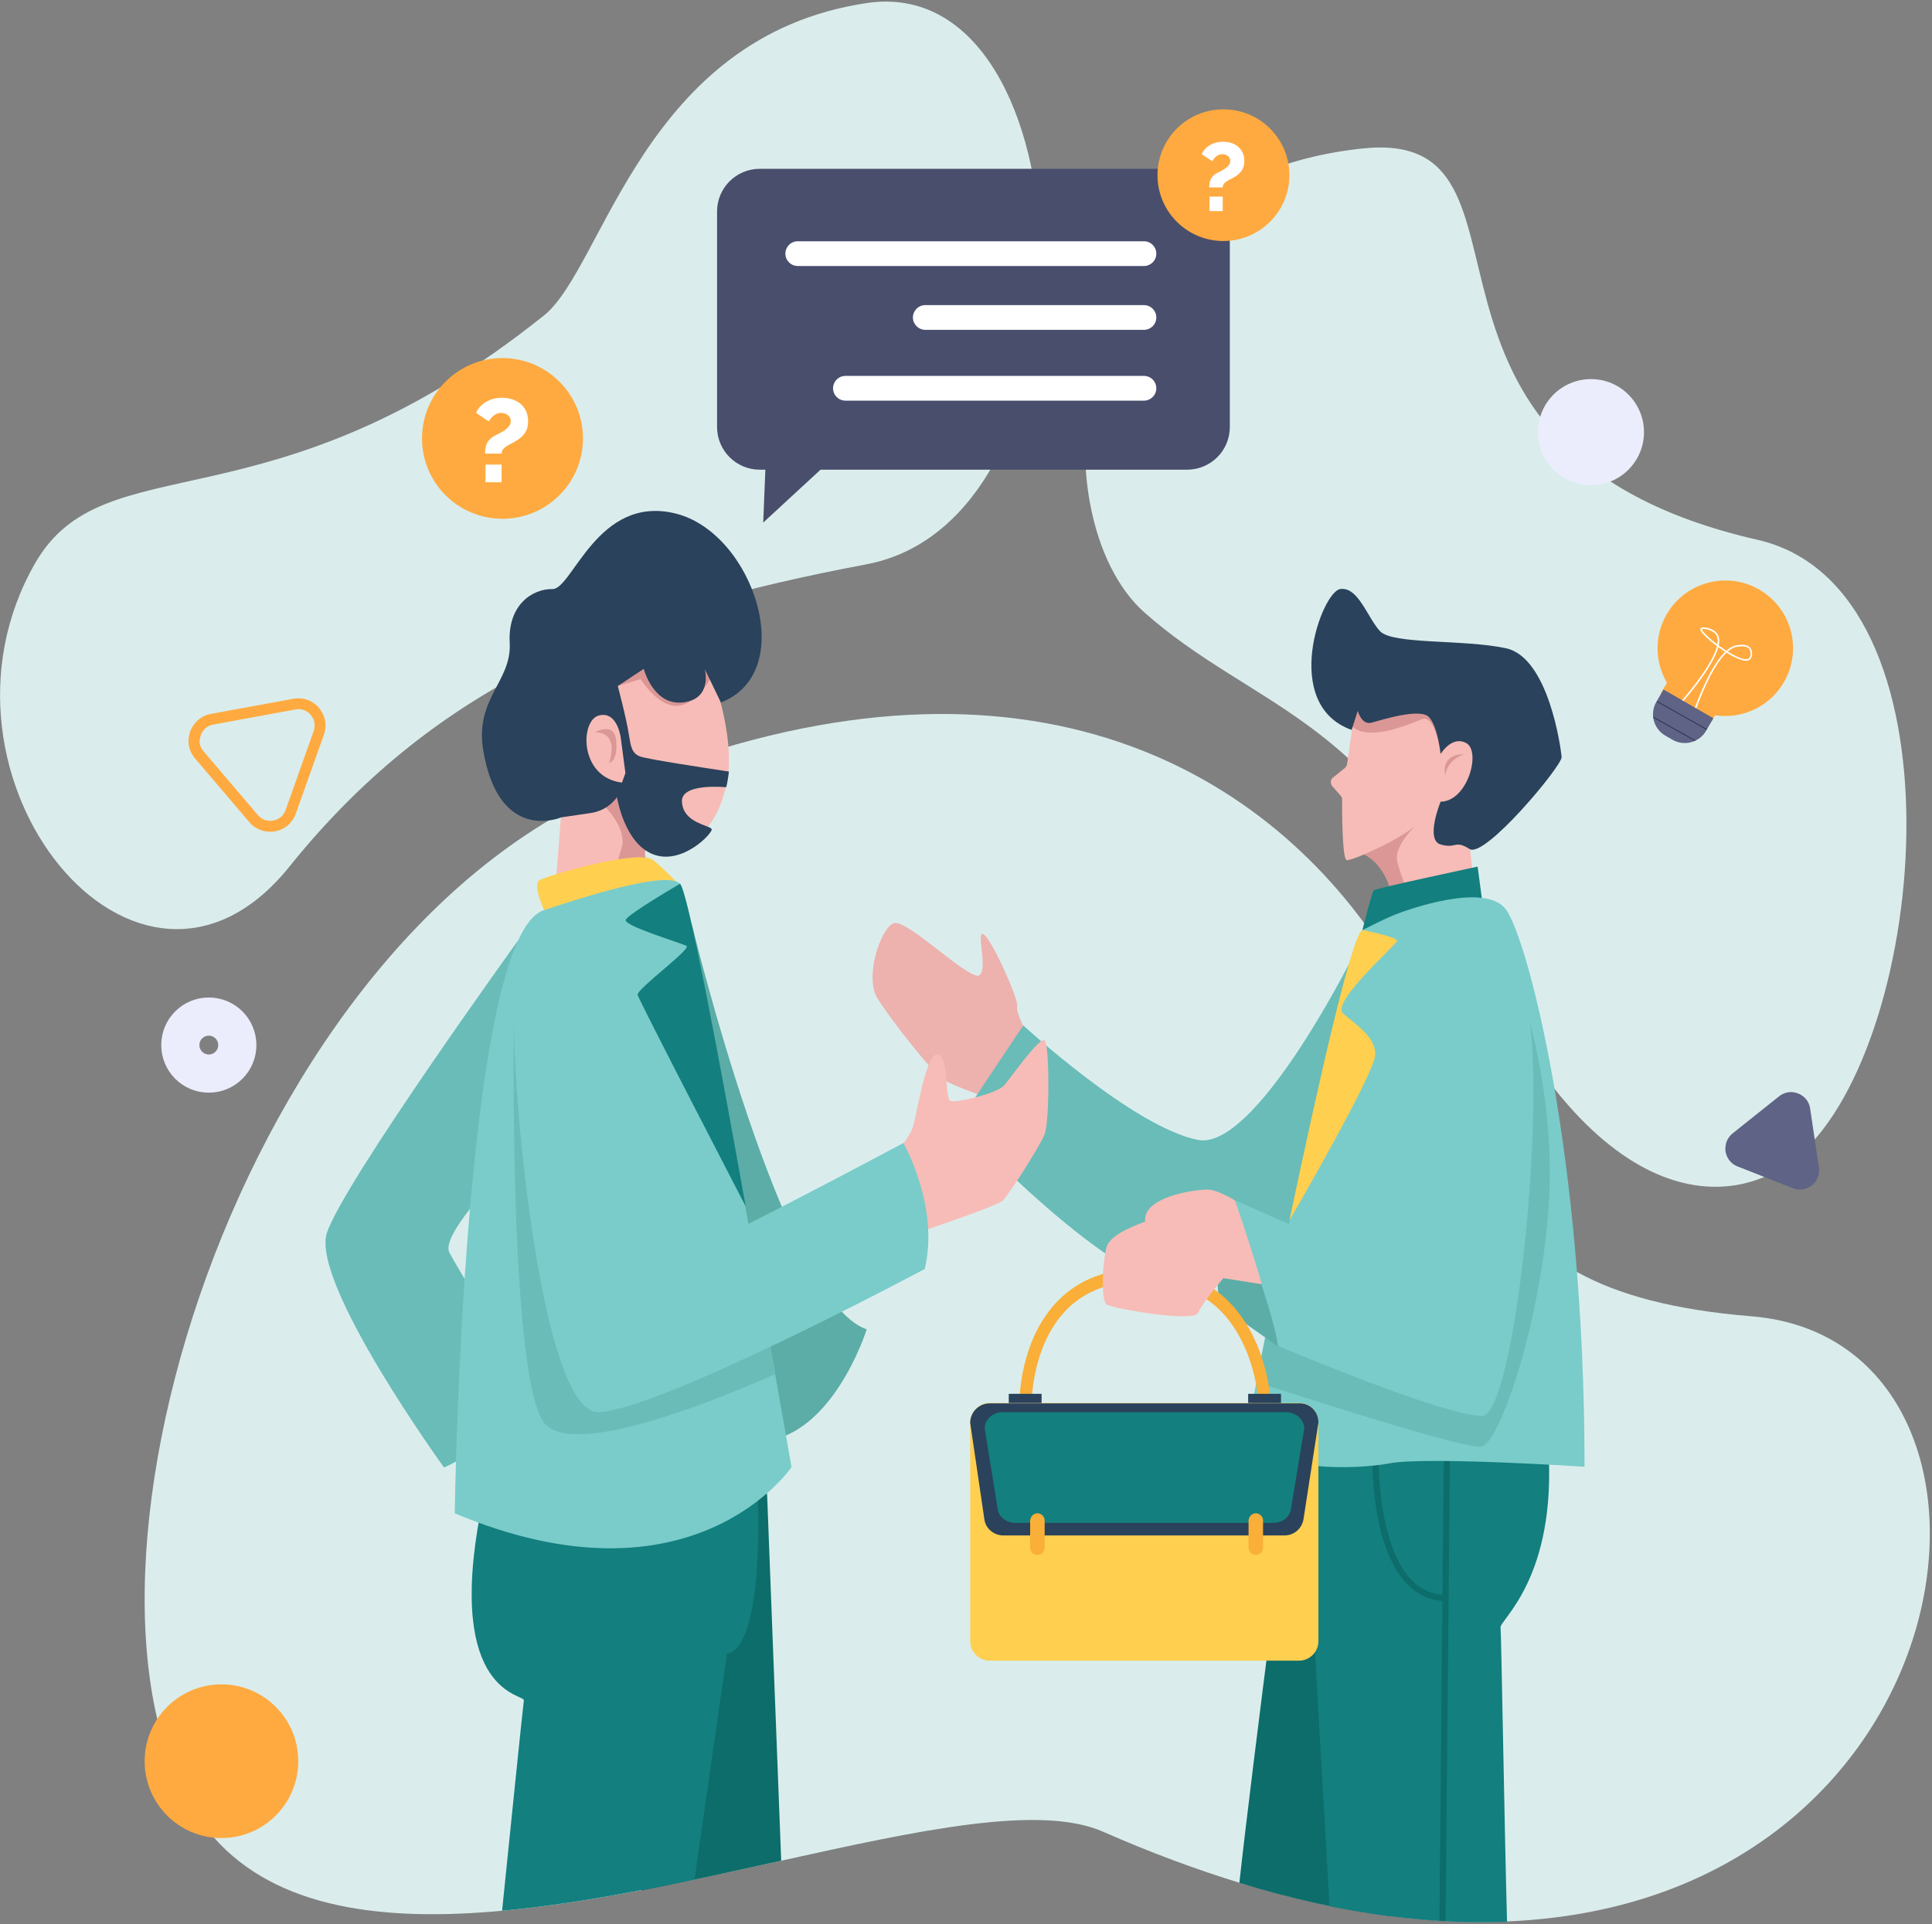 <svg width="506" height="504" viewBox="0 0 506 504" fill="none" xmlns="http://www.w3.org/2000/svg">
<rect x="0" y="0" width="506" height="504" fill="#808080" stroke="none"/>
<g clip-path="url(#clip0)">
<path d="M138.3 97.1C138.3 97.1 146.3 70.7 155.1 79C163.9 87.3 147 87.3 138.3 97.1Z" fill="white"/>
<path d="M157.5 100C157.5 100 180 80.4 192.2 90.2C204.4 100 182.5 100.5 157.5 100Z" fill="white"/>
<path d="M147.9 114.2C147.9 114.2 169.5 105 177.9 120.1C186.3 135.2 166.2 124.9 147.9 114.2Z" fill="white"/>
<path d="M394.7 503.3C389.5 503.5 384.2 503.5 378.6 503.2C378.1 503.2 377.5 503.1 377 503.1C372.7 502.8 368.3 502.4 363.8 501.8C358.7 501.1 353.5 500.3 348.2 499.2C340.6 497.7 332.8 495.6 324.7 493.2C313.3 489.7 301.4 485.3 288.9 479.8C272.3 472.5 240.3 479.5 204.6 487.4C197.2 489 189.6 490.7 182 492.3C177.3 493.3 172.7 494.2 168 495.1C155.7 497.5 143.4 499.4 131.6 500.5C100.4 503.4 72.5 500 56 481.3C8.3 427.3 58.8 249 160.7 206.3C262.6 163.6 327.9 198.5 360.4 246.2C392.9 293.9 376.3 338.1 458.8 344.8C535.9 351.2 519.3 498.2 394.7 503.3Z" fill="#DAEDEC"/>
<path d="M471.4 302.4C453.1 318.6 415 318 382.4 241.7C359.7 188.4 327.5 185.1 299.7 160.4C272 135.8 275.9 47.5 356.8 38.9C409.1 33.3 357.3 117.9 460.3 141.4C515.5 154 505.4 272.4 471.4 302.4Z" fill="#DAEDEC"/>
<path d="M142.5 82.6C158.2 70 168.5 9.5 227 0.8C285.5 -7.9 290 135.8 227 147.8C164 159.7 115.5 177.6 75.8 227C36.1 276.4 -22.7 203.5 9.1 147.7C27.4 115.5 70.8 140.1 142.5 82.6Z" fill="#DAEDEC"/>
<path d="M269.3 271.3C269.3 271.3 266 265.5 266.4 263.6C266.8 261.7 259.9 246.4 257.7 244.8C255.4 243.2 258.8 253.3 256.6 255.4C254.5 257.5 237.7 240.8 234.2 241.8C230.8 242.7 226.3 255.8 229.8 261.5C233.4 267.2 244.2 281.1 247.3 282.9C250.3 284.8 260.9 288.3 260.9 288.3L269.3 271.3Z" fill="#EDB1AE"/>
<path d="M268 268.6L251 294.1C251 294.1 293.5 339.4 309.8 336.5C326.1 333.6 351.9 311.3 351.9 311.3L353.6 251.9C353.6 251.9 328.7 301.4 313.8 298.6C296.9 295.3 268 268.6 268 268.6Z" fill="#69BCB8"/>
<path d="M371.8 481.4L363.8 501.9C351.6 500.3 338.5 497.5 324.6 493.2C327.8 463.6 339.4 375 339.4 375C339.4 375 361.9 371.8 362.7 373.1C363.6 374.4 371.8 481.4 371.8 481.4Z" fill="#0C6D6A"/>
<path d="M393 426.3C393.2 427.7 394 477.7 394.7 503.4C385.1 503.8 374.8 503.3 363.8 501.9C358.7 501.2 353.5 500.4 348.2 499.3L344 425.9C344 425.9 339.8 423.8 336.9 418.8C334 413.8 336.9 379.1 336.9 379.1H405.5C407.8 413.3 392.7 424.4 393 426.3Z" fill="#137F7F"/>
<path d="M379.8 375.4L378.6 503.2C378.1 503.2 377.5 503.1 377 503.1L378.2 375.4H379.8Z" fill="#0C6D6A"/>
<path d="M378.6 419.4C374.7 419.3 371.3 417.8 368.5 414.9C364.5 410.7 361.7 403.8 360.3 394.2C359.3 387.2 359.4 381.2 359.4 381.2H361C361 381.4 360.6 404.3 369.6 413.8C372.1 416.4 375.1 417.7 378.5 417.8L378.6 419.4Z" fill="#0C6D6A"/>
<path d="M386 231.2L368.6 233.4L364.4 233.9C362.5 225.9 357.3 223.8 357.3 223.8L370 215.4L380.5 208.5L384.6 218.8L386 231.2Z" fill="#F7BCB7"/>
<path d="M365.9 225.3C366.3 227.4 367.5 230.7 368.6 233.4L364.4 233.9C362.5 225.9 357.3 223.8 357.3 223.8L370 215.4C370.9 215.5 371.4 215.6 371.4 215.6C371.4 215.6 365.2 221.2 365.9 225.3Z" fill="#DB9795"/>
<path d="M356.8 243.7C356.8 243.7 359.3 233.7 359.8 233.2C360.3 232.7 387 227 387 227L388.1 235.3L356.8 243.7Z" fill="#137F7F"/>
<path d="M415 384.2C415 384.2 373.7 381.5 364 383.3C354.3 385.1 333.4 385.3 326.1 377.1C326.1 377.1 327.2 371.2 329.1 361.9C329.9 358.1 330.7 353.8 331.7 349C333.5 340.2 335.6 330.1 337.8 319.7C345.3 284.2 354.1 245 356.9 243.6C356.9 243.6 361.9 241 365.3 239.6C368.8 238.2 389 231 394.4 238.2C400 245.8 415 302 415 384.2Z" fill="#79CCCA"/>
<path d="M360.2 276.2C360.2 281 337.7 319.7 337.7 319.7C345.2 284.2 354 245 356.8 243.6C356.8 243.6 365.9 245.4 365.9 246.4C365.9 247.4 348.4 262.5 351.8 265.5C355.2 268.5 360.2 271.5 360.2 276.2Z" fill="#FFCF50"/>
<path d="M405.7 314.4C403.9 345.5 392.9 377.7 388.1 378.9C384.5 379.8 347.3 367.9 329 362C329.8 358.2 330.6 353.9 331.6 349.1L348.3 336.5C348.3 336.5 368.6 348.1 370.5 350C372.5 351.9 395.5 340.8 395.5 340.8L397 255.5C397 255.5 407.5 283.3 405.7 314.4Z" fill="#69BCB8"/>
<path d="M388.1 370.9C378.1 370.9 334.8 352.6 334.8 352.6C334.8 352.6 329.1 348.5 321.8 343.5C314.6 338.5 323.3 314.9 323.5 314.4C323.5 314.4 366.8 334.1 368.1 331.5C369.4 328.9 367 292.1 367 273.3C367 254.5 386.3 247.1 396.9 255.6C407.6 264 398 370.9 388.1 370.9Z" fill="#79CCCA"/>
<path d="M334.7 352.7C334.7 352.7 329 348.6 321.7 343.6C319.8 342.3 319 339.7 318.9 336.6C318.5 327.8 323.3 314.8 323.4 314.5C323.4 314.5 327.3 326 330.4 336.5C332.7 343.5 334.5 350.1 334.7 352.7Z" fill="#5CADA7"/>
<path d="M329.6 367.6C329.6 367.5 329.3 359.4 325.3 351.4C320.1 340.9 311.3 335.6 299.2 335.6C290.9 335.6 284.3 338.1 279.4 343C270.2 352.3 270.2 367.3 270.2 367.4H267C267 366.7 267 351 277.1 340.7C282.6 335.1 290 332.3 299.2 332.3C331.3 332.3 332.8 367 332.8 367.3L329.6 367.6Z" fill="#F9AF38"/>
<path d="M330.5 336.4L320.4 334.8C320.4 334.8 319.8 335.5 318.9 336.6C317.2 338.7 314.5 342.2 313.8 343.9C312.7 346.5 291.2 342.7 289.8 341.7C288.5 340.6 288.5 332.3 289.8 326.7C290.5 324 295.2 321.7 299.9 320C299.9 319.9 299.9 319.8 299.9 319.7C299.6 313.7 311.9 311.7 316 311.6C317.9 311.5 320.8 312.9 323.4 314.4C323.5 314.4 327.4 325.9 330.5 336.4Z" fill="#F7BCB7"/>
<path d="M345.3 372.6V429.9C345.3 432.7 343 435 340.2 435H259.2C256.4 435 254.1 432.7 254.1 429.9V372.6C254.1 369.8 256.4 367.5 259.2 367.5H340.2C343.1 367.5 345.3 369.8 345.3 372.6Z" fill="#FFCF50"/>
<path d="M345.3 372.6L341.4 397.9C341 400.4 338.9 402.2 336.4 402.2H262.8C260.3 402.2 258.1 400.4 257.8 397.9L254.1 372.7C254.1 369.9 256.4 367.6 259.2 367.6H340.2C343.1 367.5 345.3 369.8 345.3 372.6Z" fill="#2A425B"/>
<path d="M341.6 374.2L338.1 395.3C337.8 397.4 335.8 398.9 333.5 398.9H265.9C263.6 398.9 261.6 397.4 261.3 395.3L257.9 374.2C257.9 371.8 260 369.9 262.6 369.9H337C339.5 370 341.6 371.9 341.6 374.2Z" fill="#137F7F"/>
<path d="M271.7 396.4C272.7 396.4 273.6 397.2 273.6 398.3V405.4C273.6 406.4 272.8 407.3 271.7 407.3C270.7 407.3 269.8 406.5 269.8 405.4V398.3C269.9 397.2 270.7 396.4 271.7 396.4Z" fill="#F9AF38"/>
<path d="M328.9 396.4C329.9 396.4 330.8 397.2 330.8 398.3V405.4C330.8 406.4 330 407.3 328.9 407.3C327.9 407.3 327 406.5 327 405.4V398.3C327.1 397.2 327.9 396.4 328.9 396.4Z" fill="#F9AF38"/>
<path d="M272.8 365.1H264.2V367.5H272.8V365.1Z" fill="#2A425B"/>
<path d="M335.5 365.1H326.9V367.5H335.5V365.1Z" fill="#2A425B"/>
<path d="M355.2 183.1C355.1 183.5 353.4 196.4 352.8 200.2C352.7 200.6 352.5 200.9 352.3 201.1L349.1 203.7C348.4 204.2 348.4 205.2 348.9 205.9L351.1 208.4C351.4 208.7 351.5 209 351.5 209.4C351.5 212.3 351.5 225 352.7 225.3C354 225.6 367.4 219.6 371.4 215.7C374.7 212.4 382.3 212.9 384.8 213.2C385.3 213.3 385.8 213.1 386.1 212.7L392.1 205.5C392.4 205.2 392.5 204.8 392.4 204.4C392.1 201.4 390.8 188.2 390.8 187.9C390.8 187.6 373.1 176.8 372.4 176.7C371.8 176.5 356 177.5 355.2 183.1Z" fill="#F7BCB7"/>
<path d="M377.3 197.5C377.3 197.5 376 187 372.4 188.4C368.8 189.8 357.1 195 353.3 189.3C349.5 183.6 356.8 179 356.8 179L382.4 179.7L377.3 197.5Z" fill="#DB9795"/>
<path d="M377.3 197.5C377.3 197.5 380.3 192.5 384.1 194.7C387.9 196.9 384.4 209.9 377.3 210C377.3 210 373.2 220 377.3 221.2C381.4 222.4 381 219.9 384.9 222.4C388.9 224.9 409.2 200.5 409 198.3C408.8 196 405.6 172.2 394.4 169.8C383.2 167.4 364.7 168.9 361.4 165.3C358.1 161.7 355.7 153.6 351 154.3C346.2 155 335.3 184.5 354 191.2L355.6 186.2C355.6 186.2 356.6 190 359.2 189.3C361.8 188.6 372.1 185.3 374.3 187.9C376.6 190.4 377.3 197.5 377.3 197.5Z" fill="#2A425B"/>
<path d="M383.5 197.6C383.5 197.6 377.4 197.1 378.5 203.2C378.5 203.1 378.8 199.1 383.5 197.6Z" fill="#DB9795"/>
<path d="M204.6 487.4C192.7 490 180.3 492.8 168 495.2V387.2L200.9 391.3L204.6 487.4Z" fill="#0C6D6A"/>
<path d="M190.4 433.2L181.9 492.3C177.2 493.3 172.6 494.2 167.9 495.1C155.6 497.5 143.3 499.4 131.5 500.5C133.4 481.8 137 446.7 137.2 445.4C137.5 443.7 116.8 444 125.8 396.3L198.5 393C198.5 393.1 200.2 431.3 190.4 433.2Z" fill="#137F7F"/>
<path d="M181.1 241.7C181.1 241.7 205 341 227 348.2C227 348.2 217.5 378.6 197.1 377.6L181.1 241.7Z" fill="#5CADA7"/>
<path d="M135.8 246.2C135.8 246.2 89.9 309.8 85.6 323C81.4 336.2 116.3 384.4 116.3 384.4C116.3 384.4 124 381 126.4 377.5C128.8 374 124.3 339.3 124.3 339.3C124.3 339.3 119.8 332 117.7 328.1C115.6 324.2 127.5 311.5 127.5 311.5L135.8 246.2Z" fill="#69BCB8"/>
<path d="M190.8 202C190.7 203.1 190.5 204.2 190.3 205.3C190.2 205.6 190.2 205.9 190.1 206.1C189.1 210.5 187.5 214 185.4 216.6C181.2 221.9 175.2 223.3 169.3 221C166.4 219.9 163.2 212.7 161.6 208.8C161 207.3 160.7 206.3 160.7 206.3L142.6 199.5L148.2 187C148.2 187 179.2 156.6 185.1 173.5C185.1 173.5 187.1 177.8 188.7 183.9C190.1 189.2 191.3 195.8 190.8 202Z" fill="#F7BCB7"/>
<path d="M169.1 224.7C169.4 225.7 165.7 227.1 161.1 228.4C154.3 230.4 145.5 232.2 145.5 232.2L147.3 209L156.4 206.3L157.2 206.1L164.3 204L164.9 205.9L169.9 221.5C170 221.3 168.4 222.2 169.1 224.7Z" fill="#F7BCB7"/>
<path d="M161.4 179.8L167.8 177.9C167.8 177.9 174.4 188.8 181.1 183.4C187.8 177.9 186.5 174.9 186.5 174.9L176.7 171.3C176.7 171.3 160.4 170.4 160 170.9C159.7 171.4 161.4 179.8 161.4 179.8Z" fill="#DB9795"/>
<path d="M169.1 224.7C169.4 225.7 165.7 227.1 161.1 228.4C161.4 227.1 161.9 225 162.8 222.1C164.3 217 158.6 211.5 158.6 211.5L156.4 206.2L156.3 206C156.3 206 156.6 206 157.2 206C158.8 205.9 162.2 205.8 164.9 205.7L169.9 221.3C170 221.3 168.4 222.2 169.1 224.7Z" fill="#DB9795"/>
<path d="M176.9 134.5C156.5 129.5 149.9 154.4 144.7 154.3C139.5 154.2 132.9 158.4 133.5 168.5C134 178.6 124.2 183 126.6 196.8C130.8 221.1 147 214.1 147 214.1C147 214.1 147 214.1 154.5 213C158.1 212.5 160.3 210.6 161.6 208.8C161.7 209.5 163.7 221 171.1 223.8C178.7 226.7 186.7 218.2 186.4 217.2C186.3 217 186 216.8 185.5 216.6C183.5 215.8 178.8 214.5 178.6 210C178.4 205.9 186.1 205.9 190.2 206.2C190.3 205.9 190.3 205.6 190.4 205.4C190.6 204.3 190.8 203.2 190.9 202.1C184.3 201.1 169.1 198.8 167.5 198.1C165.4 197.2 165.2 195.4 164.7 192.4C164 187.9 161.8 179.7 161.8 179.7L168.6 175.2C168.6 175.2 171.1 184.9 178.9 184C186.5 183.1 184.7 175.7 184.6 175.3L188.8 184C209.4 176.1 197.3 139.5 176.9 134.5ZM162.6 193.4L163.8 202.5L162.9 205C151.6 203.6 151.9 188.6 156.9 187.4C161.8 186.2 162.6 193.4 162.6 193.4Z" fill="#2A425B"/>
<path d="M142.5 238.4C142.5 238.4 139.3 231.6 141.4 230.5C143.5 229.3 167.4 222.3 171.1 225.3C174.8 228.4 177 230.9 177 230.9L142.5 238.4Z" fill="#FFCF50"/>
<path d="M207.3 384.3C207.3 384.3 181.5 422.6 119.1 396.4C119.1 396.4 121.2 244.9 142.5 238.4C145.7 237.4 174.4 227.4 178.1 231.5C180.1 233.6 188.1 276.3 195.2 316C196.8 324.7 198.3 333.3 199.7 341.3C200.9 348 202 354.3 203 359.9C205.6 374.5 207.3 384.3 207.3 384.3Z" fill="#79CCCA"/>
<path d="M195.3 316C195.3 316 167.3 262 167 260.6C166.7 259.1 181.2 248.5 179.8 247.8C178.5 247 163.1 242.5 163.9 240.9C164.7 239.3 178.1 231.5 178.1 231.5C180.2 233.6 188.2 276.3 195.3 316Z" fill="#137F7F"/>
<path d="M203.1 359.9C188 366.6 150.2 382.1 142.6 372.8C133.1 361.1 134.6 265.1 134.6 265.1L166.7 350.1L199.8 341.4C201 348 202.1 354.3 203.1 359.9Z" fill="#69BCB8"/>
<path d="M234.3 302.4C234.3 302.4 238.3 298 239.2 294.9C240.1 291.7 242.6 275.4 245.7 276.2C248.7 277 247.3 287.9 249 288.4C250.7 288.9 261.2 286.4 263 284.3C264.8 282.2 272.3 271.5 273.6 272.5C274.9 273.6 274.9 293.9 273.6 297.1C272.3 300.3 264.3 312.9 262.6 314.5C260.9 316.1 239.6 323.1 239.6 323.1L234.3 302.4Z" fill="#F7BCB7"/>
<path d="M236.6 299.4C236.6 299.4 246.1 315.9 242.2 332.4C242.2 332.4 173.1 369.3 156.8 369.9C140.5 370.5 132.6 270.8 135 259.3C137.4 247.8 156.8 236.7 161 259.3C165.2 281.9 171.5 329.8 174.9 330.2C178.3 330.6 236.6 299.4 236.6 299.4Z" fill="#79CCCA"/>
<path d="M155.8 191.8C155.8 191.8 161 188.8 161.4 194.2C161.8 199.7 159.5 199.8 159.5 199.8C159.5 199.8 162.6 191.9 155.8 191.8Z" fill="#DB9795"/>
<path d="M442.989 185.177C451.473 190.075 462.325 187.163 467.227 178.671C472.129 170.18 469.226 159.326 460.742 154.428C452.257 149.529 441.405 152.442 436.503 160.933C431.601 169.424 434.504 180.278 442.989 185.177Z" fill="#FFAA40"/>
<path d="M443.254 190.068L436.666 186.264C434.863 185.223 434.245 182.897 435.284 181.098L437.935 176.505C438.174 176.092 438.706 175.949 439.119 176.188L450.764 182.911C451.177 183.149 451.32 183.682 451.081 184.095L448.43 188.687C447.383 190.489 445.057 191.109 443.254 190.068Z" fill="#FFAA40"/>
<path d="M438.961 185.278L439.157 185.055C444.339 179.114 447.691 174.369 449.111 170.954C449.367 170.336 449.56 169.769 449.689 169.245C449.082 168.794 448.518 168.34 448.009 167.919C447.156 167.198 446.459 166.533 445.988 165.999C445.411 165.336 445.222 164.918 445.377 164.638C445.479 164.462 445.712 164.361 446.078 164.344C447.095 164.292 448.948 164.838 449.769 166.011C450.29 166.749 450.408 167.778 450.137 169.073C450.626 169.436 451.128 169.787 451.63 170.117C451.805 170.231 451.971 170.34 452.141 170.452C452.995 169.695 453.872 169.187 454.757 169.039C455.51 168.909 457.513 168.58 458.405 169.687C459.101 170.552 459.043 172.165 458.298 172.77C457.248 173.622 454.693 172.523 452.176 170.95C450.808 172.237 449.371 174.331 447.879 177.206C446.484 179.889 445.08 183.205 443.818 186.798L443.75 186.987L438.961 185.278ZM450.035 169.505C449.904 170.001 449.72 170.54 449.485 171.11C448.067 174.519 444.76 179.223 439.658 185.095L443.505 186.469C444.952 182.392 448.146 174.289 451.837 170.734C451.222 170.345 450.617 169.928 450.035 169.505ZM452.49 170.674C455.258 172.393 457.305 173.058 458.048 172.458C458.626 171.992 458.648 170.627 458.095 169.945C457.351 169.024 455.516 169.329 454.826 169.442C454.076 169.567 453.293 169.981 452.49 170.674ZM448.462 165.391C447.736 164.972 446.871 164.761 446.291 164.742C445.901 164.732 445.75 164.807 445.728 164.834C445.698 164.931 445.94 165.501 447.402 166.842C448.091 167.475 448.91 168.15 449.78 168.807C449.982 167.713 449.867 166.854 449.437 166.236C449.197 165.896 448.85 165.615 448.462 165.391Z" fill="white"/>
<path d="M438.037 193.777L436.148 192.686C433.076 190.913 432.02 186.949 433.792 183.879L435.681 180.608L448.736 188.145L446.847 191.417C445.075 194.486 441.109 195.551 438.037 193.777Z" fill="#5F6386"/>
<path d="M447.009 190.943L434.044 183.634L433.93 183.837L446.894 191.145L447.009 190.943Z" fill="#30354F"/>
<path d="M444.039 193.913L433.028 187.734L432.914 187.937L443.925 194.116L444.039 193.913Z" fill="#30354F"/>
<path d="M131.602 135.89C143.243 135.89 152.68 126.466 152.68 114.841C152.68 103.217 143.243 93.793 131.602 93.793C119.961 93.793 110.524 103.217 110.524 114.841C110.524 126.466 119.961 135.89 131.602 135.89Z" fill="#FFAA40"/>
<path d="M127.049 118.779C127.049 118.312 127.09 117.845 127.151 117.419C127.212 116.993 127.334 116.567 127.517 116.161C127.7 115.755 127.964 115.389 128.309 115.044C128.655 114.699 129.102 114.375 129.671 114.09C129.956 113.948 130.322 113.766 130.789 113.522C131.257 113.278 131.704 113.015 132.151 112.71C132.598 112.406 132.964 112.04 133.289 111.655C133.614 111.249 133.777 110.802 133.777 110.315C133.777 109.645 133.513 109.097 133.005 108.732C132.497 108.346 131.907 108.163 131.236 108.163C130.81 108.163 130.423 108.245 130.098 108.387C129.773 108.549 129.468 108.732 129.204 108.935C128.94 109.158 128.696 109.402 128.513 109.666C128.309 109.929 128.147 110.173 128.005 110.376L124.691 108.163C125.24 106.905 126.135 105.931 127.354 105.241C128.574 104.551 129.935 104.185 131.46 104.185C132.273 104.185 133.086 104.307 133.919 104.53C134.732 104.754 135.464 105.119 136.115 105.606C136.765 106.093 137.293 106.743 137.7 107.514C138.107 108.306 138.31 109.239 138.31 110.356C138.31 111.533 138.066 112.507 137.558 113.299C137.05 114.09 136.298 114.78 135.322 115.389C134.875 115.674 134.407 115.937 133.96 116.161C133.493 116.384 133.066 116.628 132.679 116.871C132.293 117.115 131.988 117.399 131.745 117.703C131.501 118.008 131.399 118.373 131.399 118.82H127.049V118.779ZM127.151 126.33V121.702H131.379V126.33H127.151Z" fill="white"/>
<path d="M70.708 217.867C68.61 217.867 66.678 216.967 65.312 215.367L51.058 198.635C49.926 197.302 49.326 195.635 49.36 193.935C49.36 193.802 49.36 193.668 49.393 193.535C49.559 191.402 50.692 189.402 52.424 188.169C52.59 188.069 52.757 187.936 52.923 187.836C53.623 187.436 54.389 187.136 55.221 187.002L76.802 183.036C77.402 182.936 78.035 182.903 78.634 182.936C78.767 182.936 78.901 182.969 79.067 182.969C81.199 183.236 83.064 184.469 84.196 186.336C85.328 188.169 85.561 190.402 84.829 192.435L77.469 213.134C77.102 214.134 76.569 215 75.87 215.734C75.77 215.834 75.67 215.934 75.57 216.034C74.305 217.167 72.706 217.833 70.974 217.867C70.874 217.867 70.808 217.867 70.708 217.867ZM52.257 193.968C52.257 195.002 52.59 195.968 53.29 196.768L67.544 213.5C68.41 214.5 69.575 215.034 70.908 215C71.94 214.967 72.906 214.567 73.672 213.9C73.739 213.834 73.805 213.8 73.838 213.734C74.271 213.3 74.604 212.767 74.804 212.167L82.164 191.469C82.597 190.235 82.464 188.935 81.798 187.836C81.132 186.736 80 185.969 78.734 185.802C78.668 185.802 78.568 185.769 78.501 185.769C78.135 185.736 77.768 185.769 77.402 185.836L55.821 189.802C55.321 189.902 54.855 190.069 54.455 190.302C54.355 190.369 54.255 190.435 54.156 190.502C53.123 191.235 52.457 192.435 52.357 193.702C52.257 193.802 52.257 193.868 52.257 193.968Z" fill="#FFAA40"/>
<path d="M451.899 300.634C451.932 299.168 452.631 297.801 453.797 296.868L465.953 287.169C466.919 286.402 468.118 286.002 469.317 286.069C469.417 286.069 469.516 286.069 469.616 286.102C471.115 286.269 472.514 287.102 473.347 288.369C473.413 288.469 473.48 288.602 473.546 288.735C473.813 289.235 474.013 289.802 474.079 290.369L476.377 305.767C476.444 306.201 476.444 306.634 476.41 307.067C476.41 307.167 476.377 307.267 476.377 307.367C476.144 308.867 475.212 310.167 473.879 310.934C472.547 311.7 470.982 311.8 469.55 311.234L455.062 305.534C454.363 305.267 453.764 304.867 453.264 304.334C453.197 304.268 453.131 304.168 453.064 304.101C452.298 303.201 451.865 302.034 451.865 300.801C451.899 300.734 451.899 300.701 451.899 300.634Z" fill="#5F6386"/>
<path d="M58.002 481.464C69.111 481.464 78.117 472.451 78.117 461.332C78.117 450.213 69.111 441.2 58.002 441.2C46.892 441.2 37.886 450.213 37.886 461.332C37.886 472.451 46.892 481.464 58.002 481.464Z" fill="#FFAA40"/>
<path d="M416.679 127.098C424.349 127.098 430.567 120.875 430.567 113.199C430.567 105.523 424.349 99.3 416.679 99.3C409.009 99.3 402.792 105.523 402.792 113.199C402.792 120.875 409.009 127.098 416.679 127.098Z" fill="#EBEDFC"/>
<path d="M54.691 281.216C58.811 281.216 62.151 277.873 62.151 273.75C62.151 269.627 58.811 266.284 54.691 266.284C50.571 266.284 47.23 269.627 47.23 273.75C47.23 277.873 50.571 281.216 54.691 281.216Z" stroke="#EBEDFC" stroke-width="10" stroke-miterlimit="10"/>
<path d="M198.99 123.028H310.91C317.09 123.028 322.096 118.029 322.096 111.857V55.389C322.096 51.779 320.365 48.57 317.708 46.533C315.823 45.083 313.474 44.219 310.91 44.219H198.99C192.81 44.219 187.804 49.218 187.804 55.389V111.857C187.804 118.029 192.81 123.028 198.99 123.028Z" fill="#494E6D"/>
<path d="M201.194 104.946L199.887 136.884L215.512 122.468L201.194 104.946Z" fill="#494E6D"/>
<path d="M208.94 69.676H299.6C301.393 69.676 302.845 68.226 302.845 66.436C302.845 64.646 301.393 63.196 299.6 63.196H208.94C207.148 63.196 205.695 64.646 205.695 66.436C205.695 68.226 207.148 69.676 208.94 69.676Z" fill="white"/>
<path d="M242.343 86.4H299.6C301.393 86.4 302.845 84.95 302.845 83.16C302.845 81.371 301.393 79.921 299.6 79.921H242.343C240.55 79.921 239.098 81.371 239.098 83.16C239.098 84.919 240.55 86.4 242.343 86.4Z" fill="white"/>
<path d="M221.424 104.945H299.601C301.393 104.945 302.845 103.495 302.845 101.705C302.845 99.916 301.393 98.466 299.601 98.466H221.424C219.631 98.466 218.179 99.916 218.179 101.705C218.179 103.495 219.631 104.945 221.424 104.945Z" fill="white"/>
<path d="M320.427 63.134C329.967 63.134 337.7 55.412 337.7 45.885C337.7 36.359 329.967 28.636 320.427 28.636C310.887 28.636 303.154 36.359 303.154 45.885C303.154 55.412 310.887 63.134 320.427 63.134Z" fill="#FFAA40"/>
<path d="M316.688 49.094C316.688 48.693 316.719 48.323 316.781 47.984C316.842 47.644 316.935 47.274 317.09 46.965C317.244 46.626 317.46 46.317 317.738 46.04C318.017 45.762 318.387 45.484 318.851 45.268C319.067 45.145 319.376 44.99 319.778 44.805C320.149 44.62 320.52 44.373 320.89 44.127C321.261 43.88 321.57 43.571 321.817 43.263C322.095 42.923 322.219 42.553 322.219 42.152C322.219 41.596 322.003 41.164 321.57 40.856C321.138 40.547 320.674 40.393 320.118 40.393C319.778 40.393 319.438 40.455 319.191 40.578C318.913 40.701 318.666 40.856 318.449 41.041C318.233 41.226 318.048 41.411 317.893 41.627C317.738 41.843 317.584 42.028 317.46 42.213L314.741 40.393C315.205 39.375 315.915 38.572 316.935 37.986C317.924 37.4 319.067 37.122 320.303 37.122C320.983 37.122 321.632 37.215 322.312 37.4C322.992 37.585 323.579 37.893 324.104 38.295C324.629 38.696 325.062 39.22 325.402 39.868C325.742 40.516 325.896 41.288 325.896 42.182C325.896 43.139 325.68 43.941 325.278 44.589C324.876 45.237 324.258 45.793 323.455 46.286C323.084 46.533 322.713 46.718 322.343 46.904C321.972 47.089 321.601 47.274 321.292 47.49C320.983 47.706 320.705 47.922 320.52 48.169C320.334 48.416 320.241 48.724 320.241 49.094H316.688V49.094ZM316.781 55.297V51.501H320.241V55.297H316.781Z" fill="white"/>
</g>
<defs>
<clipPath id="clip0">
<rect width="505.4" height="503.1" fill="white" transform="translate(0 0.4)"/>
</clipPath>
</defs>
</svg>
